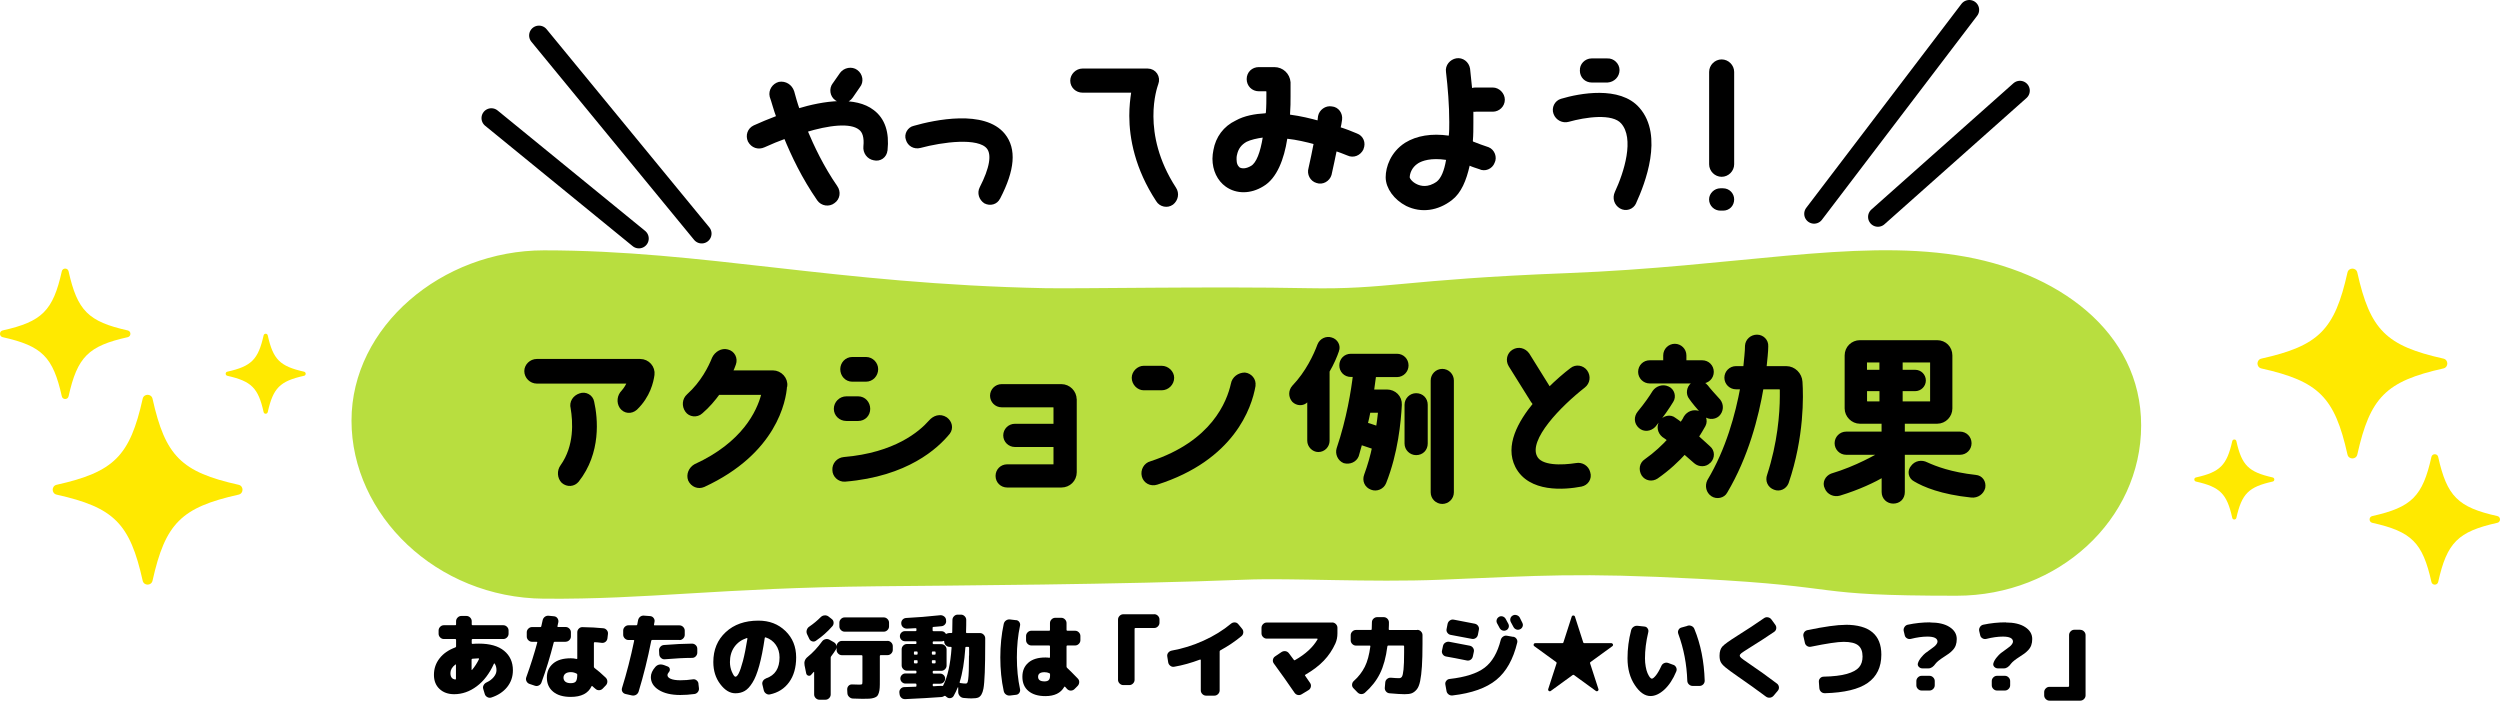 <svg viewBox="0 0 380.58 106.66" xmlns="http://www.w3.org/2000/svg"><path d="m297.86 38.85c-15.84-2.44-33.55 1.74-59.31 2.73-25.06.97-27.36 2.53-39.51 2.29-14.2-.29-35.09.1-39.94 0-31.99-.64-51.99-5.76-76.3-5.76-15.52 0-29.29 11.6-29.29 25.92s12.89 26.98 29.29 27.11c15.94.13 26.42-1.64 50.73-1.89 10.93-.11 37.41-.26 55.92-1 7.19-.29 18.91.44 29.93 0 15.44-.62 20.62-1.1 39.17-.14 23.34 1.21 16.04 2.58 39.3 2.58 15.52 0 28.1-11.6 28.1-25.92s-12.76-23.56-28.1-25.92z" fill="#b8de3f"/><path d="m99.26 57.03c-.14 1.03-.61 3.2-2.56 5.07-.64.56-1.53.5-2.03-.19-.47-.7-.33-1.62.22-2.17.42-.47.7-.97.89-1.39.08-.14 0-.33-.2-.33h-13.86c-.83 0-1.53-.7-1.53-1.53 0-.78.7-1.47 1.53-1.47h15.73c1.11 0 1.95.97 1.81 2.03zm-9.18 4.18c.56 2.5 1.06 7.65-2.28 11.88-.5.61-1.39.7-2.03.14-.56-.56-.61-1.53-.14-2.17 2.23-3.12 1.95-6.93 1.61-8.96-.22-.83.28-1.59 1.11-1.86.75-.28 1.59.19 1.73.97z" stroke="#000" stroke-linecap="round" stroke-linejoin="round" stroke-width=".75"/><path d="m119.44 58.76c-.14 2.17-1.53 10.02-12.38 15.03-.75.33-1.59 0-1.95-.78-.28-.75.08-1.59.78-2 7.43-3.4 9.66-8.27 10.35-10.85 0-.2-.14-.42-.33-.42h-6.62c-.7.97-1.59 2.03-2.64 2.92-.61.56-1.59.42-2-.19-.5-.7-.42-1.62.2-2.17 2.17-1.95 3.34-4.31 3.9-5.71.36-.75 1.2-1.25 1.95-1.03.83.19 1.25 1.03.97 1.81-.14.42-.33.89-.61 1.39h6.6c1.06 0 1.95.97 1.81 2z" stroke="#000" stroke-linecap="round" stroke-linejoin="round" stroke-width=".75"/><path d="m144.29 65.8c-1.75 2.14-6.26 6.37-15.67 7.15-.84.06-1.53-.64-1.53-1.39-.06-.83.56-1.53 1.39-1.61 7.88-.67 11.69-3.95 13.22-5.68.56-.64 1.39-.97 2.23-.42.64.47.84 1.31.36 1.95zm-16.98-3.56c0-.84.7-1.53 1.53-1.53h1.81c.83 0 1.45.7 1.45 1.53s-.61 1.47-1.45 1.47h-1.81c-.84 0-1.53-.64-1.53-1.47zm.98-6.04c0-.78.61-1.48 1.45-1.48h2.09c.83 0 1.48.7 1.48 1.48 0 .83-.64 1.53-1.48 1.53h-2.09c-.84 0-1.45-.7-1.45-1.53z" stroke="#000" stroke-linecap="round" stroke-linejoin="round" stroke-width=".75"/><path d="m163.54 60.79v11.1c0 1.11-.89 1.95-1.95 1.95h-8.27c-.78 0-1.39-.61-1.39-1.39s.61-1.39 1.39-1.39h7.01c.22 0 .42-.14.42-.33v-3.06h-6.26c-.75 0-1.39-.61-1.39-1.39s.64-1.39 1.39-1.39h6.26v-2.84c0-.22-.19-.42-.42-.42h-7.85c-.78 0-1.39-.64-1.39-1.39s.61-1.39 1.39-1.39h9.1c1.06 0 1.95.89 1.95 1.95z" stroke="#000" stroke-linecap="round" stroke-linejoin="round" stroke-width=".75"/><path d="m176.84 59.04h-2.73c-.75 0-1.45-.7-1.45-1.53 0-.75.7-1.45 1.45-1.45h2.73c.83 0 1.53.7 1.53 1.45 0 .84-.7 1.53-1.53 1.53zm13.92-.34c-.56 3.26-3.2 11.05-14.7 14.72-.84.28-1.67-.19-1.87-.97-.22-.83.28-1.67 1.03-1.86 9.55-3.12 11.91-9.32 12.53-12.11.14-.83.92-1.39 1.75-1.39.75.08 1.39.78 1.25 1.61z" stroke="#000" stroke-linecap="round" stroke-linejoin="round" stroke-width=".75"/><path d="m203.48 53.33c-.28.83-.75 1.95-1.45 3.14v10.63c0 .7-.56 1.34-1.34 1.34-.7 0-1.31-.64-1.31-1.34v-6.82c-.14.22-.36.42-.56.64-.5.56-1.34.47-1.81 0-.5-.56-.5-1.39 0-1.95 2.09-2.17 3.34-4.87 3.9-6.4.28-.7 1.03-1.06 1.72-.83.7.19 1.11.97.84 1.59zm10.57 2.31c0 .75-.61 1.39-1.39 1.39h-3.53c-.08.7-.22 1.59-.36 2.64h2.37c1.06 0 1.95.83 1.89 1.95-.14 2.56-.56 7.24-2.37 11.8-.28.7-1.11 1.06-1.81.78-.78-.28-1.11-1.06-.83-1.81.56-1.53.97-2.98 1.25-4.37h-.08l-1.67-.56c-.14-.08-.28-.14-.42-.28-.19.7-.42 1.39-.61 2.14-.28.7-1.06 1.03-1.81.83-.7-.28-1.06-1.11-.84-1.81 1.53-4.51 2.23-8.91 2.51-11.33h-.7c-.83 0-1.39-.64-1.39-1.39s.56-1.39 1.39-1.39h7.01c.78 0 1.39.61 1.39 1.39zm-5.76 6.82c-.14.7-.28 1.45-.5 2.28.22-.05.42 0 .64.08l1.39.47c.14-.97.28-1.81.33-2.5 0-.2-.14-.33-.33-.33zm8.68-.84v5.9c0 .78-.56 1.39-1.39 1.39-.75 0-1.39-.61-1.39-1.39v-5.9c0-.78.64-1.39 1.39-1.39.83 0 1.39.61 1.39 1.39zm3.98-3.7v17.03c0 .78-.64 1.39-1.39 1.39s-1.39-.61-1.39-1.39v-17.03c0-.75.61-1.39 1.39-1.39s1.39.64 1.39 1.39z" stroke="#000" stroke-linecap="round" stroke-linejoin="round" stroke-width=".75"/><path d="m240.71 73.7c-2.59.5-7.79.92-9.69-2.78-1.53-3.03.36-6.51 2.78-9.44-.14-.14-.28-.28-.42-.5l-3.39-5.43c-.42-.7-.22-1.59.47-2 .7-.42 1.53-.22 2.03.47l3.34 5.37c1.25-1.25 2.56-2.37 3.48-3.06.61-.5 1.53-.36 2 .28.5.7.36 1.59-.28 2.09-3.62 2.84-8.82 8.07-7.38 10.91.83 1.73 4.17 1.59 6.35 1.25.75-.14 1.53.33 1.72 1.11.28.84-.28 1.59-1.03 1.73z" stroke="#000" stroke-linecap="round" stroke-linejoin="round" stroke-width=".75"/><path d="m249.75 64.88c-.64-.56-.64-1.39-.14-2 1.03-1.25 1.81-2.37 2.28-3.15.42-.61 1.25-.89 1.95-.56.7.28.97 1.2.56 1.81-.56.92-1.39 2.17-2.7 3.76-.56.56-1.39.64-1.95.14zm0-8.27c0-.78.61-1.39 1.39-1.39h2.51c-.08-.14-.08-.28-.08-.42v-.7c0-.78.64-1.39 1.39-1.39s1.39.61 1.39 1.39v.7c0 .14-.06.28-.06.42h2.84c.78 0 1.39.61 1.39 1.39s-.61 1.39-1.39 1.39h-7.99c-.78 0-1.39-.64-1.39-1.39zm10.35 13.56c-.47.56-1.39.56-1.95.06l-1.72-1.5c-1.11 1.22-2.51 2.56-4.31 3.81-.64.42-1.47.28-1.89-.36-.42-.7-.28-1.53.36-1.95 1.53-1.08 2.7-2.2 3.67-3.26-.33-.33-.7-.56-.97-.75-.61-.5-.75-1.34-.33-1.95.42-.64 1.31-.83 1.87-.36.36.22.7.5 1.11.83.28-.42.56-.75.7-1.11.42-.7 1.2-.97 1.95-.7.7.22 1.06 1.06.7 1.75-.28.47-.61 1.11-1.11 1.81.56.56 1.25 1.11 1.89 1.73.61.5.61 1.39.06 1.95zm-.41-11.27c.42.56 1.06 1.25 1.89 2.17.47.61.42 1.45-.14 2-.56.5-1.48.42-1.95-.14-.92-.97-1.61-1.81-2.03-2.42-.47-.56-.33-1.47.22-1.89.7-.47 1.53-.33 2 .28zm12.24 14.52c-.28.7-1.03 1.06-1.73.78-.78-.28-1.11-1.06-.83-1.81 1.59-4.87 1.95-9.38 1.95-12.11v-.97c0-.19-.22-.42-.42-.42h-2.78c-.78 4.59-2.31 10.52-5.51 15.92-.33.64-1.25.83-1.87.42-.64-.42-.83-1.25-.5-1.95 2.87-4.79 4.31-10.13 5.09-14.39h-1.06c-.75 0-1.39-.61-1.39-1.39s.64-1.39 1.39-1.39h1.47c.14-1.45.28-2.64.28-3.48.05-.75.7-1.31 1.45-1.31s1.39.61 1.34 1.39c0 .84-.14 2-.28 3.4h3.4c1.11 0 2.03.92 2.09 2.03.14 2.09.28 8.35-2.09 15.28z" stroke="#000" stroke-linecap="round" stroke-linejoin="round" stroke-width=".75"/><path d="m289.6 68.86v6.04c0 .83-.56 1.39-1.39 1.39-.75 0-1.39-.56-1.39-1.39v-2.73c-1.59.92-3.9 2.03-6.82 2.92-.75.22-1.59-.14-1.87-.89-.36-.7.06-1.47.75-1.75 3.9-1.17 6.82-2.92 7.93-3.53v-.06h-5.76c-.78 0-1.39-.64-1.39-1.39s.61-1.39 1.39-1.39h5.76v-1.95h-3.67c-1.06 0-1.95-.92-1.95-1.95v-8.07c0-1.11.89-1.95 1.95-1.95h11.75c1.11 0 1.95.84 1.95 1.95v8.07c0 1.03-.83 1.95-1.95 1.95h-5.29v1.95h8.77c.78 0 1.39.61 1.39 1.39s-.61 1.39-1.39 1.39zm-5.76-13.64v1.45h2.64v-1.87h-2.23c-.22 0-.42.14-.42.42zm.42 6.26h2.23v-2.31h-2.64v1.89c0 .2.2.42.42.42zm9.52-6.68h-4.51v1.87h2.28c.7 0 1.25.56 1.25 1.25s-.56 1.25-1.25 1.25h-2.28v2.31h4.51c.28 0 .42-.22.42-.42v-5.84c0-.28-.14-.42-.42-.42zm8.07 19.4c-.2.75-.89 1.25-1.72 1.17-4.54-.47-7.18-1.59-8.57-2.42-.7-.36-.84-1.25-.33-1.81.47-.64 1.31-.78 2-.42 1.34.61 3.7 1.53 7.51 1.95.78.06 1.25.75 1.11 1.53z" stroke="#000" stroke-linecap="round" stroke-linejoin="round" stroke-width=".75"/><path d="m371.96 56.09c-8.73 1.95-11.15 4.37-13.1 13.1-.18.8-1.32.8-1.5 0-1.95-8.73-4.37-11.15-13.1-13.1-.8-.18-.8-1.32 0-1.5 8.73-1.95 11.15-4.37 13.1-13.1.18-.8 1.32-.8 1.5 0 1.95 8.73 4.37 11.15 13.1 13.1.8.18.8 1.32 0 1.5z" fill="#ffe900"/><path d="m380.17 79.59c-6 1.34-7.66 3-9 9-.12.55-.91.55-1.03 0-1.34-6-3-7.66-9-9-.55-.12-.55-.91 0-1.03 6-1.34 7.66-3 9-9 .12-.55.91-.55 1.03 0 1.34 6 3 7.66 9 9 .55.12.55.91 0 1.03z" fill="#ffe900"/><path d="m345.97 73.31c-3.67.82-4.69 1.84-5.52 5.52-.08.34-.56.34-.63 0-.82-3.67-1.84-4.69-5.52-5.52-.34-.08-.34-.56 0-.63 3.67-.82 4.69-1.84 5.52-5.52.08-.34.56-.34.63 0 .82 3.67 1.84 4.69 5.52 5.52.34.08.34.56 0 .63z" fill="#ffe900"/><path d="m8.62 73.8c8.73-1.95 11.15-4.37 13.1-13.1.18-.8 1.32-.8 1.5 0 1.95 8.73 4.37 11.15 13.1 13.1.8.18.8 1.32 0 1.5-8.73 1.95-11.15 4.37-13.1 13.1-.18.8-1.32.8-1.5 0-1.95-8.73-4.37-11.15-13.1-13.1-.8-.18-.8-1.32 0-1.5z" fill="#ffe900"/><path d="m.41 50.3c6-1.34 7.66-3 9-9 .12-.55.91-.55 1.03 0 1.34 6 3 7.66 9 9 .55.12.55.91 0 1.03-6 1.34-7.66 3-9 9-.12.55-.91.55-1.03 0-1.34-6-3-7.66-9-9-.55-.12-.55-.91 0-1.03z" fill="#ffe900"/><path d="m34.61 56.58c3.67-.82 4.69-1.84 5.52-5.52.08-.34.56-.34.63 0 .82 3.67 1.84 4.69 5.52 5.52.34.08.34.56 0 .63-3.67.82-4.69 1.84-5.52 5.52-.08.34-.56.34-.63 0-.82-3.67-1.84-4.69-5.52-5.52-.34-.08-.34-.56 0-.63z" fill="#ffe900"/><g stroke="#000" stroke-linecap="round" stroke-linejoin="round"><path d="m82.05 5.4 24.77 30.16" fill="none" stroke-width="3"/><path d="m97.26 36.31-22.46-18.33" fill="none" stroke-width="3"/><path d="m299.79 1.5-23.63 31.05" fill="none" stroke-width="3"/><path d="m285.88 33.02 21.62-19.22" fill="none" stroke-width="3"/><path d="m134.73 22.86c-.08.84-.83 1.39-1.67 1.17-.78-.14-1.34-.89-1.25-1.73.14-1.39-.14-2.37-.83-2.87-1.48-1.17-4.87-.75-8.49.36 1.11 2.64 2.56 5.71 4.65 8.74.5.7.36 1.62-.33 2.09-.64.5-1.61.36-2.09-.33-2.31-3.34-3.9-6.68-5.09-9.6-1.17.42-2.37.92-3.4 1.39-.78.36-1.61.08-2.03-.7-.33-.75-.06-1.59.7-1.95.92-.42 2.23-.97 3.7-1.53-.5-1.31-.78-2.51-1.06-3.26-.2-.83.36-1.61 1.11-1.81.83-.14 1.61.33 1.89 1.17.19.7.47 1.75.89 2.92 4.12-1.25 8.77-1.87 11.36.14 1.59 1.2 2.23 3.15 1.95 5.79zm-7.65-9.96 1.11-1.59c.47-.64 1.45-.83 2.09-.36.7.5.84 1.48.33 2.09l-1.11 1.61c-.47.7-1.39.83-2.09.33-.7-.47-.83-1.45-.33-2.09z" stroke-width=".75"/><path d="m151.9 30.07c-.33.7-1.17.92-1.86.56-.64-.42-.92-1.25-.56-1.95 1.53-2.98 1.95-5.2 1.03-6.32-1.53-1.87-7.1-1.11-10.49-.2-.78.2-1.53-.22-1.75-.97-.28-.7.22-1.53.92-1.67 3.2-.92 10.63-2.45 13.5 1.11 1.67 2.09 1.45 5.15-.78 9.44z" stroke-width=".75"/><path d="m178.33 30.85c-.61.47-1.59.28-2-.42-3.2-4.87-4.04-9.46-4.04-12.8 0-1.39.14-2.56.28-3.48.05-.2-.08-.42-.28-.42h-7.51c-.78 0-1.48-.61-1.48-1.45 0-.78.7-1.47 1.48-1.47h9.94c.97 0 1.61.97 1.25 1.89l-.05.14c-.08.28-2.73 7.43 2.78 15.92.47.7.28 1.59-.36 2.09z" stroke-width=".75"/><path d="m207.22 22.58c-.36.75-1.2 1.11-1.95.75-.7-.28-1.39-.56-2.09-.75-.28 1.31-.56 2.78-.84 3.95-.22.75-1.06 1.25-1.81.97-.78-.22-1.2-1.06-.97-1.81.28-1.17.56-2.64.84-4.04-1.53-.42-3.01-.75-4.31-.89-.22-.08-.42.06-.5.33-.47 3.01-1.53 5.84-3.48 6.96-1.81 1.11-3.81 1.11-5.29.06-1.17-.83-1.87-2.28-1.87-3.95 0-.42.06-.83.14-1.25.33-1.87 1.45-3.4 3.2-4.23 1.25-.7 2.78-.97 4.37-1.06.22 0 .36-.19.42-.42.08-.97.08-1.95.08-2.84v-.42c0-.22-.22-.42-.42-.42h-1.11c-.83 0-1.47-.64-1.47-1.48s.64-1.45 1.47-1.45h2.37c1.11 0 2 .84 2.09 1.95v2.09c0 .83 0 1.73-.08 2.78 0 .19.14.42.36.42 1.53.2 3.06.56 4.51.97.08-.36.08-.7.14-1.06.14-.75.92-1.31 1.67-1.17.84.06 1.34.83 1.25 1.59-.06.42-.14.97-.28 1.48 1.06.33 2.03.7 2.78 1.03.78.28 1.11 1.11.78 1.89zm-14.89-2.03c-1.06.14-2.03.36-2.73.7-.89.5-1.45 1.2-1.67 2.31-.06.19-.06.47-.06.7 0 .7.2 1.17.61 1.53.56.33 1.34.28 2.17-.22.97-.56 1.59-2.37 1.95-4.59.05-.19-.08-.42-.28-.42z" stroke-width=".75"/><path d="m224.53 16.65c-.19 0-.42 0-.61-.14v2.17c0 .89 0 1.86-.08 2.78 0 .19.14.42.36.47.7.28 1.45.56 2.28.83.7.28 1.06 1.2.7 1.89-.28.75-1.17 1.11-1.86.75-.56-.19-1.06-.33-1.53-.56-.14-.05-.42.08-.42.28-.5 2.23-1.25 4.04-2.59 5.06-2 1.53-4.37 1.89-6.54.84-1.73-.89-2.92-2.51-2.92-4.04 0-1.45.7-3.59 2.78-4.93 1.67-1.03 3.84-1.39 6.4-1.03.22.06.42-.08.42-.28.08-.7.08-1.39.08-2.17 0-2.56-.22-5.29-.5-7.65-.14-.83.5-1.53 1.25-1.67.78-.14 1.53.42 1.67 1.25.08.92.22 2.17.36 3.48.19-.14.47-.28.75-.28h2.73c.75 0 1.45.7 1.45 1.48 0 .83-.7 1.45-1.45 1.45h-2.73zm-4.32 7.32c-2.42-.36-3.81.14-4.51.56-1.2.75-1.47 1.92-1.47 2.48 0 .28.42.97 1.34 1.39.61.28 1.87.64 3.4-.47.78-.64 1.25-1.87 1.53-3.48.08-.28-.05-.42-.28-.47z" stroke-width=".75"/><path d="m248.74 30.76c-.33.78-1.25 1.06-1.95.64s-.97-1.25-.61-2.03c1.39-2.98 3.12-8.32.89-10.83-1.53-1.75-5.84-1.06-8.35-.36-.75.22-1.59-.19-1.87-.97-.28-.75.14-1.59.89-1.81 2.78-.83 8.77-1.95 11.55 1.25 3.56 4.04.78 11.19-.56 14.11zm-7.85-20.01c-.08-.78.61-1.48 1.39-1.48h2.42c.78-.05 1.47.64 1.47 1.39 0 .83-.64 1.47-1.47 1.53h-2.37c-.83 0-1.45-.61-1.45-1.45z" stroke-width=".75"/><path d="m263.62 10.95v14.06c0 .83-.7 1.53-1.53 1.53s-1.53-.7-1.53-1.53v-14.06c0-.83.7-1.53 1.53-1.53s1.53.7 1.53 1.53zm0 19.4c0 .78-.56 1.34-1.31 1.34h-.42c-.7 0-1.34-.56-1.34-1.34 0-.7.64-1.31 1.34-1.31h.42c.75 0 1.31.61 1.31 1.31z" stroke-width=".75"/></g><path d="m72.9 97.98c1.67 0 2.95.36 3.84 1.09s1.34 1.72 1.34 2.97c0 .97-.29 1.82-.88 2.56-.59.73-1.4 1.26-2.42 1.59-.21.06-.41.04-.6-.07-.2-.11-.33-.27-.39-.49l-.22-.73c-.07-.21-.05-.4.05-.59s.25-.33.46-.43c.46-.21.82-.49 1.09-.82s.41-.67.41-1.02c0-.41-.09-.75-.27-1.01 0-.02-.03-.03-.06-.03s-.05.01-.06.04c-.67 1.49-1.54 2.64-2.62 3.44-1.07.8-2.22 1.2-3.43 1.2-.92 0-1.67-.27-2.23-.8-.57-.53-.85-1.25-.85-2.14 0-.94.28-1.78.85-2.51.56-.73 1.37-1.29 2.42-1.68.06-.03.1-.08.1-.15v-.99c0-.08-.04-.13-.11-.13h-1.75c-.21 0-.4-.08-.56-.24s-.24-.35-.24-.56v-.5c0-.21.08-.4.24-.56s.34-.24.56-.24h1.75c.08 0 .11-.04.11-.13v-.48c0-.21.08-.4.24-.56s.34-.24.56-.24h.78c.21 0 .4.08.56.24s.24.35.24.56v.48c0 .08.04.13.13.13h4.68c.21 0 .4.08.56.24s.24.35.24.56v.5c0 .21-.08.4-.24.56s-.35.24-.56.24h-4.68c-.08 0-.13.04-.13.13v.5c0 .07.04.11.11.11.32-.03.65-.04 1.01-.04zm-4.33 4.48c0 .6.24.92.73.98.04 0 .07 0 .08-.03s.03-.06.03-.1v-2.1c0-.07-.03-.09-.1-.04-.5.39-.74.82-.74 1.29zm4.35-2.13s0-.05-.01-.08c-.02-.02-.04-.03-.07-.03-.22 0-.53.02-.92.06-.08.02-.13.06-.13.13v1.54s0 .03.03.04c.02 0 .03 0 .04-.01.42-.49.77-1.04 1.06-1.64z"/><path d="m86.11 97.7h-1.67c-.08 0-.14.04-.15.13-.55 2.17-1.17 4.19-1.86 6.06-.07.21-.21.36-.41.46s-.41.11-.62.03l-.8-.27c-.21-.07-.35-.21-.45-.4-.09-.19-.11-.39-.04-.59.68-1.89 1.24-3.66 1.68-5.31.02-.07-.01-.11-.1-.11h-.7c-.21 0-.4-.08-.56-.24s-.24-.35-.24-.56v-.64c0-.21.08-.4.24-.56s.35-.24.56-.24h1.27c.08 0 .12-.04.14-.11.09-.41.16-.72.21-.94.05-.21.16-.39.34-.52s.38-.18.61-.15l.81.08c.21.03.38.13.5.31s.16.37.13.57c-.02.07-.04.18-.07.32s-.05.25-.07.32.01.11.1.11h1.15c.21 0 .4.08.56.24s.24.35.24.56v.64c0 .21-.08.4-.24.56s-.35.24-.56.24zm5.74-2.06c.21.02.39.12.53.29s.2.37.17.59l-.08.67c-.03.21-.13.39-.3.52s-.37.18-.58.15c-.45-.06-.8-.09-1.05-.1-.08 0-.13.04-.13.13v3.61c0 .08.04.15.11.2.49.36 1.05.85 1.69 1.46.16.16.24.35.25.57 0 .22-.06.41-.21.58l-.48.5c-.15.16-.33.25-.55.26-.21.01-.4-.05-.56-.2-.06-.05-.14-.12-.25-.21s-.18-.16-.22-.2c-.06-.06-.1-.05-.14.01-.5 1.08-1.56 1.62-3.16 1.62-1.15 0-2.04-.26-2.68-.79s-.96-1.24-.96-2.15.32-1.6.95-2.14 1.53-.8 2.7-.8c.3 0 .58.03.85.1.08.02.13 0 .13-.08v-3.98c0-.21.08-.4.24-.56s.34-.23.56-.22c1.15.02 2.2.07 3.16.17zm-4.95 8.36c.36 0 .62-.09.76-.26s.21-.51.22-1.02c0-.09-.04-.15-.11-.18-.29-.15-.58-.22-.87-.22-.36 0-.64.08-.83.23s-.29.36-.29.61.1.47.29.62c.2.15.47.22.83.22z"/><path d="m103.47 97.42h-4.19c-.08 0-.12.04-.14.13-.53 2.7-1.17 5.27-1.92 7.73-.07.21-.2.38-.39.49s-.4.14-.62.1l-.98-.22c-.21-.05-.37-.16-.48-.34-.1-.18-.12-.37-.06-.57.7-2.24 1.32-4.64 1.85-7.2.02-.07-.01-.11-.1-.11h-.77c-.21 0-.4-.08-.56-.24s-.24-.35-.24-.56v-.64c0-.21.08-.4.24-.56s.35-.24.56-.24h1.2c.07 0 .12-.04.14-.11 0-.07.03-.18.06-.32s.05-.24.06-.31c.04-.22.14-.41.31-.55s.37-.2.59-.18l.95.07c.21.02.39.11.52.29.13.17.18.36.14.57 0 .05-.02.12-.04.21-.01.09-.03.16-.04.21-.02.08.01.13.1.13h3.78c.21 0 .4.08.56.24s.24.35.24.56v.64c0 .21-.08.4-.24.56s-.35.24-.56.24zm2.85 6.66.08.67c.03.22-.03.42-.16.59s-.31.28-.52.31c-.75.1-1.47.15-2.16.15-1.38 0-2.47-.26-3.28-.77s-1.2-1.17-1.2-1.96c0-.51.23-1.03.69-1.55.34-.37.77-.46 1.32-.27l.55.21c.18.07.29.19.32.37s0 .34-.13.48c-.15.17-.22.33-.22.48 0 .22.17.41.5.55s.82.22 1.46.22 1.3-.05 1.88-.14c.21-.04.41 0 .58.14.17.13.27.3.3.5zm-.98-6.1c.22 0 .42.08.57.23.16.15.24.34.24.57v.57c0 .21-.08.4-.23.56s-.34.24-.55.24c-1.2 0-2.59.08-4.16.21-.21.02-.41-.04-.57-.19-.17-.14-.26-.32-.28-.54l-.03-.57c-.02-.22.04-.42.19-.59.14-.17.33-.26.55-.28 1.61-.13 3.04-.2 4.27-.21z"/><path d="m115.46 94.48c1.65 0 3.02.52 4.11 1.58 1.09 1.05 1.63 2.39 1.63 4.02 0 1.53-.36 2.79-1.07 3.77s-1.69 1.6-2.92 1.86c-.21.05-.42 0-.6-.13-.19-.13-.3-.31-.35-.53l-.2-.84c-.05-.21-.01-.4.1-.57.12-.18.28-.3.48-.38 1.35-.46 2.03-1.52 2.03-3.18 0-.74-.19-1.38-.57-1.92s-.9-.92-1.54-1.13c-.08-.03-.12 0-.14.08-.25 1.7-.53 3.11-.84 4.23s-.65 1.98-1.04 2.59c-.38.61-.77 1.03-1.18 1.26-.4.23-.87.35-1.41.35-.83 0-1.6-.46-2.3-1.39-.71-.93-1.06-2.05-1.06-3.37 0-1.87.63-3.38 1.89-4.55s2.92-1.75 4.97-1.75zm-4.03 7.82c.21.48.38.72.53.72s.32-.17.5-.52.4-.98.64-1.89.46-2.04.68-3.38c0-.03 0-.05-.02-.08-.02-.02-.05-.03-.08-.02-.81.27-1.44.72-1.89 1.36s-.67 1.4-.67 2.3c0 .53.1 1.04.31 1.52z"/><path d="m126.96 97.78c.19.11.31.28.37.5s.03.42-.09.61c-.15.25-.38.59-.7 1.01-.06.07-.08.14-.08.22v5.6c0 .21-.08.4-.24.56s-.35.24-.56.24h-.92c-.21 0-.4-.08-.56-.24s-.24-.35-.24-.56v-3.4s0-.03-.02-.04c-.01 0-.03 0-.05.01-.07.08-.2.24-.41.46-.12.12-.26.16-.43.1-.16-.05-.26-.17-.3-.34l-.25-1.23c-.1-.51.05-.94.46-1.27.79-.64 1.53-1.43 2.21-2.37.13-.18.31-.29.53-.34s.43-.01.62.1zm-.85-3.94.49.38c.18.13.28.3.3.52.02.21-.04.41-.17.57-.76.87-1.6 1.61-2.53 2.24-.18.12-.37.15-.57.08-.2-.06-.34-.19-.43-.38l-.34-.71c-.09-.21-.11-.42-.04-.64s.19-.39.38-.51c.62-.42 1.2-.9 1.74-1.44.16-.16.35-.25.57-.27s.42.03.61.16zm9 3.72c.21 0 .4.08.56.24s.24.35.24.56v.57c0 .21-.08.4-.24.56s-.34.24-.56.24h-1.04c-.08 0-.13.04-.13.13v3.72c0 .48 0 .85-.02 1.12-.01.27-.06.52-.13.76-.07.23-.16.4-.25.5s-.25.19-.48.27c-.23.07-.47.12-.72.13s-.6.02-1.05.02c-.25 0-.73-.01-1.43-.04-.22 0-.42-.09-.59-.25s-.26-.35-.27-.57l-.03-.57c0-.21.06-.38.2-.54.14-.15.32-.23.54-.22.38.02.75.03 1.09.03.23 0 .37-.02.42-.06s.07-.18.07-.43v-3.86c0-.08-.04-.13-.13-.13h-3c-.21 0-.4-.08-.56-.24s-.24-.35-.24-.56v-.57c0-.21.08-.4.24-.56s.34-.24.56-.24h6.94zm-6.53-3.57h5.96c.21 0 .4.08.56.24s.24.35.24.56v.57c0 .21-.08.4-.24.56s-.35.24-.56.24h-5.96c-.21 0-.4-.08-.56-.24s-.24-.34-.24-.56v-.57c0-.21.08-.4.24-.56s.34-.24.56-.24z"/><path d="m149.18 96.37c.21 0 .4.08.56.24s.24.35.24.56v.74c0 3.68-.09 5.98-.27 6.92-.14.75-.41 1.2-.8 1.36-.2.08-.54.13-1.04.13-.24 0-.63-.02-1.18-.07-.22-.02-.41-.11-.57-.28-.15-.17-.24-.36-.25-.59v-.74s-.02-.01-.03-.01-.03 0-.04.01c-.16.4-.36.83-.62 1.29-.1.19-.26.3-.47.34s-.4 0-.57-.14l-.21-.17c-.07-.05-.13-.05-.2 0-.12.09-.26.14-.41.15-1.48.11-3.32.22-5.54.32-.22 0-.42-.06-.57-.21-.16-.15-.25-.33-.27-.55l-.03-.24c-.02-.21.04-.4.19-.57.14-.16.32-.25.54-.26.78-.02 1.37-.04 1.76-.06.08 0 .11-.04.11-.13v-.22c0-.08-.04-.13-.13-.13h-1.55c-.21 0-.38-.08-.54-.23-.15-.15-.23-.33-.23-.54s.08-.39.23-.54.33-.23.54-.23h1.55c.08 0 .13-.04.13-.11v-.18c0-.08-.04-.13-.13-.13h-1.32c-.21 0-.4-.08-.56-.24s-.24-.35-.24-.56v-2.46c0-.21.08-.4.24-.56s.35-.24.56-.24h1.32c.08 0 .13-.04.13-.11v-.18c0-.08-.04-.13-.13-.13h-1.62c-.21 0-.4-.08-.55-.23s-.22-.33-.22-.54.07-.39.22-.54.33-.23.55-.23h1.62c.08 0 .13-.04.13-.13v-.21c0-.07-.04-.11-.11-.11-.62.04-1.07.06-1.33.07-.22 0-.42-.06-.59-.2s-.26-.33-.28-.55v-.03c-.02-.21.04-.4.18-.57.14-.16.32-.25.53-.27 1.65-.08 3.39-.22 5.21-.42.21-.02.41.04.59.17s.28.3.31.52v.11c.04.21-.01.41-.15.58s-.32.27-.53.29c-.15.02-.36.04-.64.06s-.49.04-.62.05c-.08 0-.11.04-.11.13v.39c0 .08.04.13.13.13h1.2c.29 0 .51.12.66.36.03.06.07.07.14.03.13-.07.27-.11.42-.11h.31c.08 0 .13-.04.13-.11.02-.78.03-1.41.03-1.89 0-.21.08-.4.24-.56s.34-.24.56-.24h.5c.21 0 .4.08.56.24s.24.35.24.56c0 .47 0 1.09-.03 1.88 0 .08.04.13.11.13h1.99zm-9.49 3.18v-.25c0-.08-.04-.13-.13-.13h-.32c-.08 0-.11.04-.11.13v.25c0 .07.04.11.11.11h.32c.08 0 .13-.04.13-.11zm0 1.31v-.25c0-.07-.04-.11-.13-.11h-.32c-.08 0-.11.04-.11.11v.25c0 .08.04.13.11.13h.32c.08 0 .13-.04.13-.13zm2.17-1.56v.25c0 .07.04.11.13.11h.31c.08 0 .13-.04.13-.11v-.25c0-.08-.04-.13-.13-.13h-.31c-.08 0-.13.04-.13.13zm0 1.56c0 .08.04.13.13.13h.31c.08 0 .13-.04.13-.13v-.25c0-.07-.04-.11-.13-.11h-.31c-.08 0-.13.04-.13.11zm1.73 3.48c.67-1.32 1.1-3.23 1.27-5.74 0-.08-.04-.13-.11-.13h-.21c-.21 0-.4-.08-.56-.24s-.24-.35-.24-.56v-.04s-.01-.05-.04-.06c-.02-.01-.04-.02-.06 0-.11.05-.22.07-.32.07h-1.2c-.08 0-.13.04-.13.11v.18c0 .08.04.13.13.13h1.18c.21 0 .4.08.56.24s.24.35.24.56v2.46c0 .21-.08.4-.24.56s-.35.24-.56.24h-1.18c-.08 0-.13.04-.13.11v.18c0 .08.04.13.13.13h.99c.21 0 .4.08.55.23s.22.33.22.54-.07.38-.22.54c-.15.15-.33.23-.55.23h-.99c-.08 0-.13.04-.13.13v.13c0 .08.04.13.13.13.14 0 .34-.02.59-.04s.43-.02.53-.02c.08 0 .14 0 .18.01.08.02.13 0 .17-.07zm3.94-4.54v-1.2c0-.08-.04-.13-.13-.13h-.31c-.08 0-.13.04-.13.11-.15 2.17-.44 3.93-.87 5.26-.02.07 0 .12.08.14.37.06.66.08.85.08.1 0 .18-.04.23-.11s.1-.25.14-.54c.04-.28.07-.71.09-1.29.02-.57.03-1.35.03-2.33z"/><path d="m154.68 94.4c.21.02.37.12.49.29.12.18.16.37.11.57-.32 1.47-.48 3.08-.48 4.82s.16 3.34.48 4.82c.05.21 0 .41-.11.58-.12.17-.28.27-.49.29l-.91.11c-.22.03-.43-.02-.62-.15s-.3-.31-.35-.53c-.35-1.6-.52-3.31-.52-5.11s.17-3.5.52-5.11c.05-.22.16-.4.35-.53s.39-.18.62-.15l.91.11zm8.99 1.62c.21 0 .4.08.56.24s.24.35.24.56v.64c0 .21-.08.4-.24.56s-.35.24-.56.24h-1.18c-.08 0-.13.04-.13.13v3.09c0 .07.03.13.1.2.35.33.89.86 1.6 1.6.16.16.24.35.23.57s-.09.42-.24.57l-.49.49c-.16.15-.35.22-.56.22s-.4-.09-.55-.24c-.07-.07-.18-.19-.31-.34-.06-.06-.1-.05-.14.03-.52.92-1.47 1.39-2.86 1.39-1.1 0-1.96-.26-2.58-.78s-.92-1.24-.92-2.16.3-1.62.91-2.15 1.47-.79 2.59-.79c.21 0 .4.01.57.04.08.02.13-.01.13-.1v-1.64c0-.08-.04-.13-.11-.13h-2.73c-.21 0-.4-.08-.56-.24s-.24-.35-.24-.56v-.64c0-.21.08-.4.24-.56s.35-.24.56-.24h2.73c.07 0 .11-.04.11-.13v-1.04c0-.21.08-.4.24-.56s.35-.24.56-.24h.92c.21 0 .4.08.56.24s.24.35.24.56v1.04c0 .08.04.13.13.13zm-3.82 6.86v-.22c0-.09-.04-.15-.11-.18-.21-.1-.46-.15-.73-.15-.65 0-.98.23-.98.7s.33.7.98.7c.3 0 .51-.07.64-.2s.2-.35.2-.64z"/><path d="m175.71 93.5c.21 0 .4.08.56.24s.24.35.24.56v.5c0 .21-.08.4-.24.56s-.34.24-.56.24h-2.86c-.08 0-.13.04-.13.13v7.76c0 .21-.08.4-.24.56s-.35.24-.56.24h-.92c-.21 0-.4-.08-.56-.24s-.24-.35-.24-.56v-9.18c0-.21.08-.4.24-.56s.34-.24.56-.24h4.7z"/><path d="m188.5 95.01.57.69c.15.17.21.36.2.59-.02.22-.11.41-.28.55-.98.81-2.05 1.53-3.21 2.16-.08.05-.11.11-.11.18v5.92c0 .21-.08.4-.24.56s-.35.24-.56.24h-1.27c-.21 0-.4-.08-.56-.24s-.24-.35-.24-.56v-4.61s-.01-.05-.04-.07-.06-.02-.08-.01c-1.33.5-2.64.87-3.92 1.09-.21.04-.41 0-.59-.14-.18-.13-.29-.3-.33-.52l-.14-.88c-.04-.21 0-.41.13-.58s.3-.28.51-.33c1.67-.3 3.29-.8 4.87-1.52 1.57-.71 2.97-1.57 4.18-2.58.17-.14.36-.21.58-.2.22 0 .4.1.54.27z"/><path d="m202.8 94.76c.21 0 .4.08.56.24s.24.35.24.56v.85c0 .56-.1 1.07-.31 1.54-.45.99-1.03 1.86-1.76 2.62-.72.76-1.66 1.47-2.81 2.14-.08.04-.09.09-.04.15.34.49.59.85.76 1.11.12.18.16.37.11.59-.05.21-.16.38-.34.49l-1.04.63c-.19.12-.38.16-.59.12s-.38-.16-.51-.34c-.98-1.44-2.03-2.92-3.15-4.45-.13-.18-.18-.37-.14-.58s.14-.38.32-.5l.99-.67c.19-.12.39-.16.61-.13.22.04.39.15.53.34.17.22.41.55.73.98.06.07.12.09.18.04 1.6-.91 2.74-1.96 3.43-3.16.02-.02.02-.04 0-.07s-.04-.04-.07-.04h-7.66c-.21 0-.4-.08-.56-.24s-.24-.35-.24-.56v-.85c0-.21.08-.4.24-.56s.34-.24.56-.24h9.95z"/><path d="m215.75 95.88c.21 0 .4.08.56.24s.24.35.24.56v1.3c0 1.4-.03 2.56-.09 3.47s-.15 1.65-.27 2.23-.29 1.01-.53 1.29-.49.47-.76.57-.63.14-1.08.14c-.48 0-1.24-.05-2.3-.14-.21-.02-.39-.11-.53-.28s-.2-.36-.18-.57l.07-.81c.02-.21.11-.39.29-.53.17-.14.37-.2.58-.18.53.05.94.07 1.23.07.2 0 .34-.08.44-.23s.18-.52.24-1.09.09-1.44.09-2.6v-.92c0-.08-.04-.13-.11-.13h-2.3c-.08 0-.12.04-.14.13-.21 1.67-.59 3.05-1.13 4.14s-1.31 2.06-2.3 2.93c-.17.14-.36.2-.57.19s-.4-.1-.56-.27l-.62-.64c-.15-.16-.21-.35-.19-.56s.11-.39.27-.53c.72-.64 1.27-1.37 1.67-2.16s.67-1.83.84-3.09c.02-.08-.01-.13-.1-.13h-2.09c-.21 0-.4-.08-.56-.24s-.24-.35-.24-.56v-.78c0-.21.08-.4.24-.56s.35-.24.56-.24h2.27c.08 0 .13-.04.13-.11.02-.45.03-.8.03-1.06 0-.21.08-.4.24-.55s.34-.23.56-.23h.99c.22 0 .41.08.57.24.15.16.23.35.23.57s0 .57-.03 1.02c0 .08.04.13.11.13h4.23z"/><path d="m223.27 100.54c-1.28-.26-2.32-.46-3.14-.6-.21-.04-.38-.15-.5-.33s-.16-.38-.11-.58l.15-.7c.05-.21.16-.38.35-.5s.39-.16.6-.13c.81.14 1.86.34 3.14.6.21.05.38.16.5.35s.15.38.1.59l-.15.7c-.05.21-.16.38-.34.5s-.38.15-.59.1zm7.09-3.61c.21.04.38.14.5.32s.16.37.11.57c-.61 2.55-1.67 4.44-3.19 5.68s-3.74 2.03-6.66 2.37c-.22.03-.42-.03-.6-.16-.18-.14-.29-.32-.32-.54l-.17-.95c-.04-.21 0-.4.14-.57.13-.18.3-.27.52-.29 2.39-.27 4.16-.84 5.31-1.71s1.97-2.28 2.46-4.23c.06-.21.17-.39.36-.51.18-.13.38-.17.59-.13l.95.17zm-9.05-2.6c.82.15 1.89.35 3.21.62.21.05.38.16.5.34s.16.38.11.59l-.15.77c-.05.21-.16.38-.35.5s-.39.15-.6.1c-.7-.14-1.76-.34-3.19-.6-.21-.04-.37-.14-.5-.32s-.17-.37-.12-.59l.15-.77c.05-.21.16-.39.34-.51.18-.13.38-.17.59-.13zm6.9-.44c.19-.09.38-.11.57-.04s.34.19.44.38c.05.08.11.21.2.37.08.16.15.29.2.37.09.19.11.38.04.57s-.19.33-.38.41c-.18.08-.36.09-.55.03s-.33-.19-.43-.36c-.05-.08-.11-.21-.2-.37-.08-.16-.15-.29-.2-.37-.09-.18-.11-.36-.05-.55s.18-.33.36-.43zm3.15.13c.05.09.11.23.2.41s.15.3.19.38c.09.19.11.37.04.56s-.19.33-.38.42-.38.11-.57.04-.34-.19-.44-.38c-.08-.17-.22-.42-.41-.76-.09-.19-.11-.38-.05-.57s.18-.33.37-.43.38-.11.59-.04.36.19.45.36z"/><path d="m245.29 97.91c.12 0 .2.06.25.17.04.12.01.21-.09.29l-3.33 2.42c-.06.05-.08.11-.06.18l1.27 3.92c.04.12 0 .22-.09.29-.1.07-.2.07-.3 0l-3.33-2.42c-.07-.05-.13-.05-.2 0l-3.33 2.42c-.1.07-.2.08-.3 0-.1-.07-.13-.17-.09-.29l1.27-3.92c.03-.07 0-.14-.06-.18l-3.33-2.42c-.1-.07-.13-.17-.09-.29s.12-.17.25-.17h4.12c.07 0 .13-.04.15-.11l1.26-3.92c.04-.12.12-.18.25-.18s.21.06.25.18l1.26 3.92c.03.07.08.11.15.11z"/><path d="m254.72 101.2c.21.07.35.21.45.41.09.2.1.4.01.61-.49 1.19-1.1 2.1-1.81 2.76-.71.65-1.42.98-2.11.98-.86 0-1.66-.56-2.39-1.67-.74-1.11-1.11-2.47-1.11-4.07 0-1.44.18-2.86.55-4.27.06-.22.18-.4.37-.53s.4-.18.64-.15l1.02.11c.21.02.37.11.48.29.12.17.15.36.1.57-.34 1.42-.5 2.75-.5 3.99 0 .44.04.86.11 1.25.07.4.16.72.27.98s.23.46.34.62c.12.15.23.23.33.23.15 0 .35-.17.62-.5.26-.33.54-.81.83-1.45.09-.2.24-.34.44-.42s.4-.09.61-.01l.76.28zm2.15-5.94c.22-.07.44-.05.64.04s.35.24.43.45c.96 2.33 1.48 4.96 1.57 7.87 0 .21-.07.4-.22.56-.16.16-.35.24-.56.24h-1.06c-.21 0-.4-.08-.56-.23s-.24-.34-.25-.55c-.08-2.51-.54-4.9-1.37-7.15-.07-.21-.07-.4.03-.59.09-.19.24-.31.45-.37l.91-.25z"/><path d="m270.52 104.07c.17.13.26.31.29.52.02.22-.04.41-.18.57l-.64.76c-.15.17-.33.26-.55.29-.22.02-.42-.03-.6-.16-1.33-1-2.77-2.02-4.3-3.08-.92-.63-1.54-1.1-1.89-1.39s-.58-.56-.7-.8-.18-.56-.18-.97c0-.62.15-1.08.44-1.4s1.06-.87 2.3-1.65c1.45-.91 2.79-1.79 4.02-2.65.18-.13.38-.18.6-.14s.4.15.53.32l.59.81c.13.18.18.37.15.59-.03.21-.14.38-.32.5-1.14.78-2.44 1.62-3.89 2.52-.56.35-.92.59-1.09.72s-.25.26-.25.37.07.23.22.36.49.38 1.04.75c1.61 1.09 3.08 2.15 4.41 3.16z"/><path d="m280.94 95.11c3.64 0 5.46 1.52 5.46 4.55 0 1.89-.69 3.33-2.07 4.3s-3.56 1.49-6.52 1.57c-.22 0-.42-.06-.58-.21s-.25-.34-.27-.56l-.07-.95c-.02-.21.04-.39.18-.55s.32-.24.53-.25c1.48-.03 2.67-.17 3.55-.42s1.5-.59 1.86-1.01.53-.97.53-1.63c0-.78-.22-1.35-.67-1.71-.44-.35-1.18-.53-2.21-.53-.92 0-2.57.25-4.97.74-.21.05-.41.01-.59-.1-.18-.12-.3-.28-.34-.5l-.22-.98c-.05-.21-.01-.4.1-.59.12-.19.28-.3.5-.35 2.6-.54 4.54-.81 5.81-.81z"/><path d="m293.82 94.76c1.27 0 2.26.23 2.98.7s1.08 1.07 1.08 1.82c0 .35-.05.67-.15.95s-.26.53-.48.76-.42.4-.59.52-.41.28-.73.49c-.64.41-1.06.75-1.26 1.01-.34.49-.71.74-1.09.74h-.92c-.22 0-.41-.08-.56-.24s-.19-.34-.13-.55c.09-.3.26-.59.5-.88s.45-.51.63-.65c.18-.15.44-.33.78-.57.24-.18.42-.31.55-.41.12-.09.24-.21.35-.36s.17-.28.17-.41c0-.51-.51-.77-1.54-.77-.76 0-1.6.12-2.52.35-.21.05-.41.02-.59-.09s-.3-.26-.34-.47l-.15-.63c-.05-.21-.01-.42.11-.61s.28-.31.5-.36c1.13-.24 2.27-.36 3.43-.36zm-.09 8.12c.21 0 .4.08.56.24s.24.35.24.56v.64c0 .21-.08.4-.24.56s-.35.24-.56.24h-1.2c-.21 0-.4-.08-.56-.24s-.24-.35-.24-.56v-.64c0-.21.08-.4.24-.56s.35-.24.56-.24z"/><path d="m305.31 94.76c1.27 0 2.26.23 2.98.7s1.08 1.07 1.08 1.82c0 .35-.05.67-.15.95s-.26.53-.48.76-.42.4-.59.52-.41.28-.73.49c-.64.41-1.06.75-1.26 1.01-.34.49-.71.74-1.09.74h-.92c-.22 0-.41-.08-.56-.24s-.19-.34-.13-.55c.09-.3.26-.59.5-.88s.45-.51.63-.65c.18-.15.44-.33.78-.57.24-.18.42-.31.55-.41.12-.09.24-.21.35-.36s.17-.28.17-.41c0-.51-.51-.77-1.54-.77-.76 0-1.6.12-2.52.35-.21.05-.41.02-.59-.09s-.3-.26-.34-.47l-.15-.63c-.05-.21-.01-.42.11-.61s.28-.31.5-.36c1.13-.24 2.27-.36 3.43-.36zm-.1 8.12c.21 0 .4.08.56.24s.24.35.24.56v.64c0 .21-.08.4-.24.56s-.35.24-.56.24h-1.2c-.21 0-.4-.08-.56-.24s-.24-.35-.24-.56v-.64c0-.21.08-.4.24-.56s.35-.24.56-.24z"/><path d="m316.69 95.88c.21 0 .4.08.56.24s.24.35.24.56v9.18c0 .21-.08.4-.24.56s-.35.24-.56.24h-4.7c-.21 0-.4-.08-.56-.24s-.24-.35-.24-.56v-.5c0-.21.08-.4.24-.56s.34-.24.56-.24h2.86c.08 0 .13-.04.13-.13v-7.76c0-.21.08-.4.24-.56s.34-.24.56-.24h.92z"/></svg>